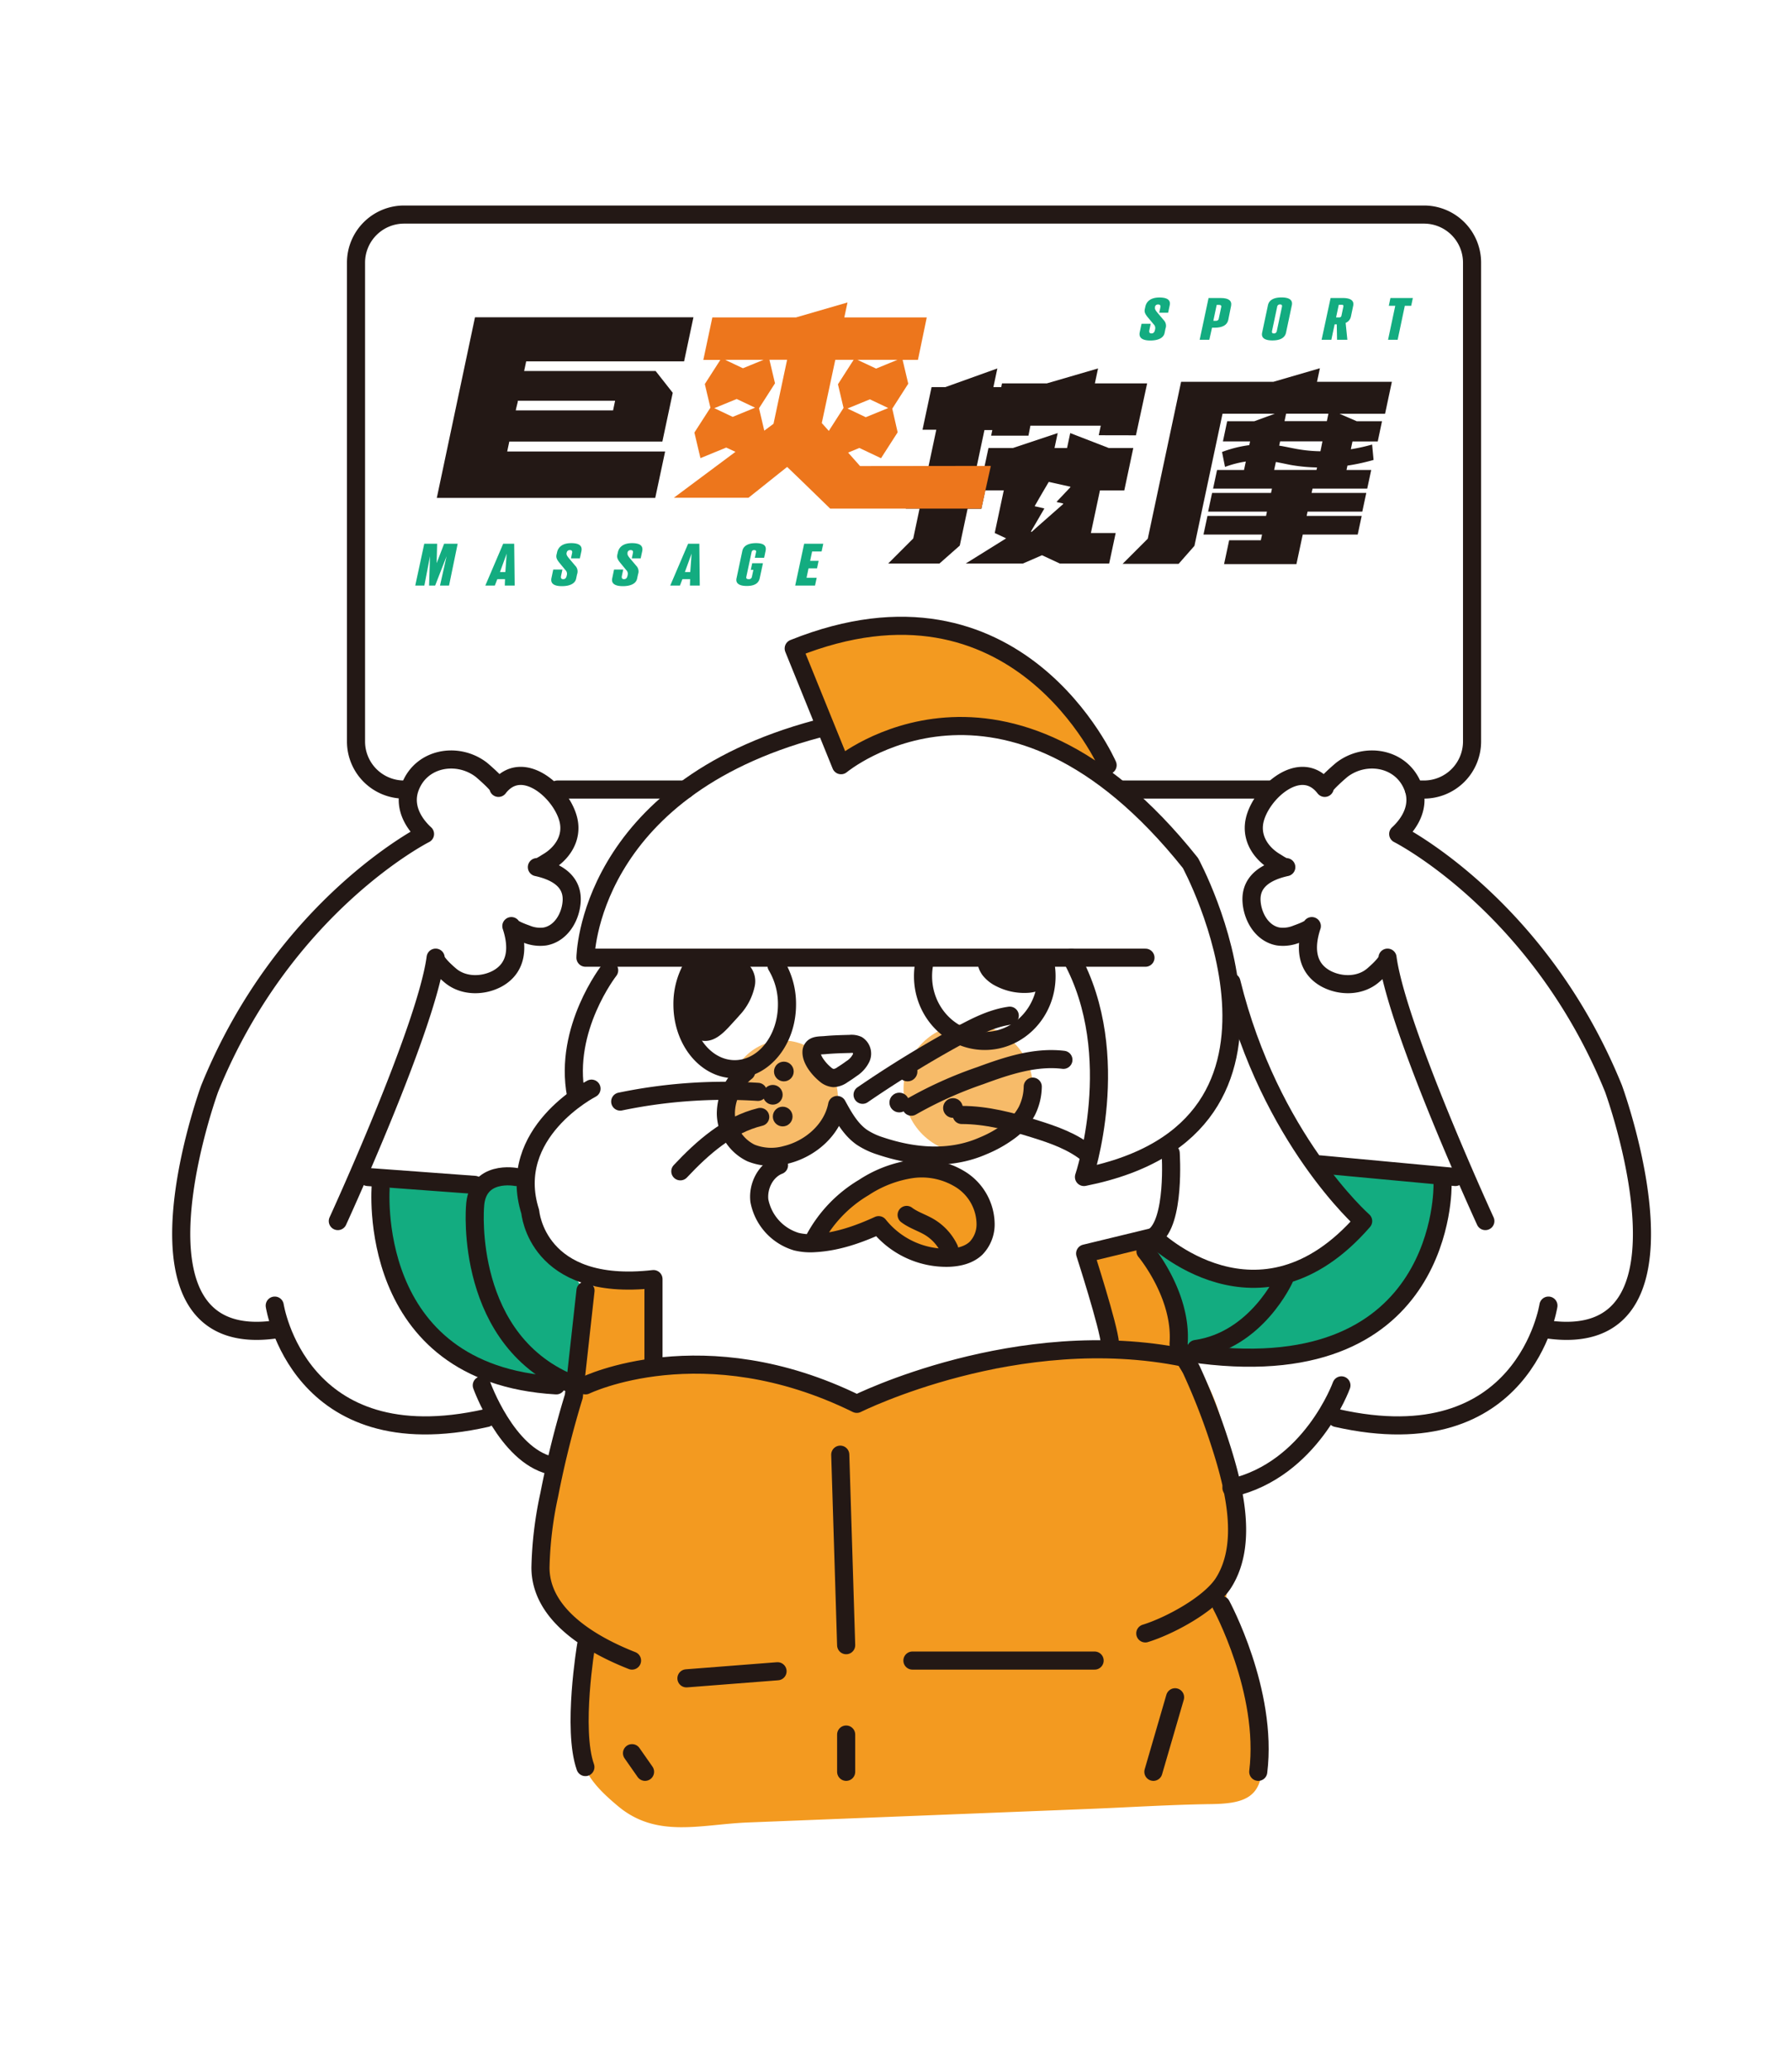 <svg xmlns="http://www.w3.org/2000/svg" id="&#x5716;&#x5C64;_1" data-name="&#x5716;&#x5C64; 1" viewBox="0 0 480 554.79"><defs><style>      .cls-1 {        fill: none;        stroke: #231815;        stroke-linecap: round;        stroke-linejoin: round;        stroke-width: 4.85px;      }      .cls-2 {        fill: #13ac80;      }      .cls-3, .cls-4 {        fill: #f39a20;      }      .cls-4 {        opacity: 0.67;      }      .cls-5 {        fill: #231815;      }      .cls-6 {        fill: #ed761c;      }    </style></defs><polyline class="cls-1" points="149.31 211.44 183.6 211.44 178.65 211.44"></polyline><line class="cls-1" x1="340.65" y1="211.44" x2="300.2" y2="211.44"></line><path class="cls-1" d="M378.74,211.44h2.68a12.88,12.88,0,0,0,12.88-12.87V70.34a12.88,12.88,0,0,0-12.88-12.88H108.23A12.88,12.88,0,0,0,95.36,70.34V198.57a12.87,12.87,0,0,0,12.87,12.87h.56"></path><path class="cls-2" d="M359.46,323c1,1.42,2.14,2.85,2.33,4.56.25,2.18-1.1,4.21-2.6,5.8-5.22,5.55-12.77,8.39-20.31,9.48a24.25,24.25,0,0,1-7.41.15,31.47,31.47,0,0,1-7.66-2.7l-14.59-6.62q4,14.28,9.28,28.15a75.08,75.08,0,0,0,53.23-10.08,26.78,26.78,0,0,0,11.95-14.84c1.78-5.09,4.63-18.66-1-21.82-4-2.22-9.83-3.16-14.26-3.93-3.08-.54-8.81-1.76-11.43.72C353.78,314.88,357.56,320.25,359.46,323Z"></path><path class="cls-2" d="M139.75,315.74c-2.67,0-5.47,0-7.79,1.33-2.74,1.54-1.93,1.73-4.87.74a32.57,32.57,0,0,0-6.28-1.77,45.68,45.68,0,0,0-13.45.69,3.85,3.85,0,0,0-3.88,4.4c-.76,7.37,1.16,14.57,4.34,21.17a91.13,91.13,0,0,0,5.33,9.37c1.79,2.8,3.35,6.28,5.73,8.58,3.3,3.18,8.41,4.64,12.37,6.87a33.49,33.49,0,0,0,16.16,4.52c4.39,0,4.92-.77,5.8-4.75.51-2.29,1-4.62,1.28-6.94.77-5.68,4.1-10.73.62-16.32-1.42-2.29-3.77-3.81-5.7-5.69C143.69,332.34,141.33,323.33,139.75,315.74Z"></path><path class="cls-3" d="M155.12,447.44c.29-3.39.71-6.95-.58-10.1-1-2.56-3.1-4.55-4.7-6.81-5.07-7.12-5.42-16.54-4.57-25.24,1.42-14.46,7.9-28,8.75-42.62.1-1.64.14-3.27.29-4.9.41-4.4,1.29-12.32,6.15-13.9,2.42-.79,12.31.53,13.75,2.39a3.32,3.32,0,0,1,.53,1.72c.41,4.37-1.35,11.47,1,15.38,2.53,4.21,8.22,2.06,13,2.06a158.73,158.73,0,0,1,23.55,1.85c3.9.59,5.91,5.17,9.48,7.32a8.42,8.42,0,0,0,4.9,1.63,8.85,8.85,0,0,0,2.4-.67c6.16-2.36,12.38-5.38,18.82-6.26,7.08-1,14.1-1.9,21.14-3.29,4.56-.91,9.1-1.87,13.67-2.74,3.2-.61,10.3-.42,12.71-2.69,4.06-3.82,1.11-12.1-.19-16.5-.6-2-2.73-5.93-1.74-8,1.11-2.31,4.58-2.79,6.81-3.09,3.91-.52,5.15,1,7.55,4a17.62,17.62,0,0,1,2.18,3.3,20.24,20.24,0,0,1,1.13,3.51c1.69,6.5,3.37,13.59,7.36,19a51.23,51.23,0,0,1,8.31,16.55,92.38,92.38,0,0,1,2.61,42.66c-.44,2.48-1,4.95-1.17,7.46-.46,6.14,4.77,13.73,6.41,19.77A96.35,96.35,0,0,1,338,472.14c.25,9.73-5.5,10.88-13.76,11-10.75.15-21.53.85-32.28,1.28l-91.66,3.64c-12.6.5-24.39,4.34-34.79-4.4-4.78-4-9.39-8.46-10-14.57A120.44,120.44,0,0,1,155.12,447.44Z"></path><path class="cls-3" d="M224.18,201.75A2.86,2.86,0,0,0,225.4,203c1.32.53,3.57-1.13,4.76-1.66,9.77-4.37,21.89-9.19,32.83-8.26,2.05.18,4.11,1.22,6.13,1.71,2.72.65,5.42,1.42,8.08,2.31a96.44,96.44,0,0,1,15.12,6.55,18.36,18.36,0,0,0,3.49,1.61,10.49,10.49,0,0,0-1.07-5.39,37.17,37.17,0,0,0-9.17-13,29.18,29.18,0,0,0-6.53-4.73c-2.13-1-3.46-2.58-5.33-4.06-5.4-4.3-12.34-6.06-19-7.7-2.82,0-6.11-1.47-8.93-1.93a40.3,40.3,0,0,0-9-.57c-5.21.34-10.42.9-15.62,1.6-1.87.25-3.88.56-5.21,1.89-3.29,3.26-1.53,8.7.27,12.21,2.52,4.88,4.2,10.18,6.61,15.13C223.15,199.42,223.59,200.75,224.18,201.75Z"></path><g><path class="cls-3" d="M225.7,322.16c2.55-2.41,6-3.74,9-5.38a23.37,23.37,0,0,1,10.75-2.64c5-.05,10.2,1.05,14.27,4,3.56,2.59,4.48,6.62,3.69,10.69-.4,2.09-.22,3.67-2,5.18a11,11,0,0,1-4.95,2.2,18.76,18.76,0,0,1-16.3-4.65c-1.47-1.37-2.2-2.38-4.46-2.34a19.4,19.4,0,0,0-3.3.45,20.53,20.53,0,0,0-5.84,2.36,10.68,10.68,0,0,1-2.94,1.19,3.55,3.55,0,0,1-3-.69c-1.56-1.4-1.28-2.62-.12-4C222.31,326.45,223.71,324.05,225.7,322.16Z"></path><circle class="cls-4" cx="259.36" cy="291.54" r="17.34"></circle><ellipse class="cls-4" cx="209.74" cy="294.23" rx="14.71" ry="15.58"></ellipse><path class="cls-1" d="M306.82,256.47h-150s.42-44.79,62.11-61.27"></path><path class="cls-1" d="M296.68,204.92s-24.08-55.35-84.08-31.26l12.68,31.26s43.73-36.33,93.59,26.2c0,0,38.45,70.77-28.52,84.08,0,0,11-32.53-3.38-58.73"></path><path class="cls-1" d="M313.58,308.82s1.27,18.63-4.64,22.44c0,0,28.31,27.84,56.19-4.25,0,0-24.93-21.95-35.28-64"></path><path class="cls-1" d="M163.17,259.85s-12.26,15.63-8.88,33.38"></path><path class="cls-1" d="M158.44,291.54s-23.16,11.83-16.4,33c0,0,1.69,21.57,33,18V365.9"></path><path class="cls-1" d="M156.83,345.62l-3.13,28.31a259.82,259.82,0,0,0-6.58,26.37,100.62,100.62,0,0,0-2.35,19.55c.06,12.78,13.92,20.68,24.52,24.85"></path><path class="cls-1" d="M138.24,315.2s-10.56-2.11-11,8c0,0-3.06,36.37,26.78,47.76"></path><line class="cls-1" x1="127.16" y1="317.31" x2="98.52" y2="315.2"></line><path class="cls-1" d="M90.49,327s23.66-51.53,26.2-70.54c-.16,1.23,3.08,4.06,3.86,4.72,3.47,3,8.73,3,12.64.91,5.48-3,5.57-8.71,3.78-14.08.26.78,3.19,1.82,4,2.11a9.6,9.6,0,0,0,5,.67c4.35-.78,6.88-5.25,7.15-9.36.37-5.66-4.38-8.13-9.31-9.21.64.14,2.26-1,2.77-1.3,3.93-2.27,6.74-6.36,5.73-11.11-1.57-7.41-12.37-17.17-18.79-8.82.42-.56-4.29-4.62-4.68-4.92-6.37-4.8-16.06-3.12-19,4.8-1.77,4.75.49,9.23,4,12.47,0,0-37.71,19-57.68,68.19,0,0-26,71.09,18.07,64.43"></path><path class="cls-1" d="M73.59,349.64s6.34,41.51,56.73,30.1"></path><path class="cls-1" d="M102,317.31S97.36,368,149,371"></path><path class="cls-1" d="M129.05,371s6.65,18.57,18.38,21.43"></path><line class="cls-1" x1="353.51" y1="311.82" x2="389.83" y2="315.2"></line><path class="cls-1" d="M397.86,327s-23.66-51.53-26.2-70.54c.17,1.23-3.08,4.06-3.85,4.72-3.48,3-8.73,3-12.65.91-5.48-3-5.57-8.71-3.78-14.08-.26.78-3.19,1.82-4,2.11a9.59,9.59,0,0,1-5,.67c-4.35-.78-6.87-5.25-7.14-9.36-.38-5.66,4.37-8.13,9.3-9.21-.63.14-2.26-1-2.76-1.3-3.93-2.27-6.74-6.36-5.74-11.11,1.57-7.41,12.38-17.17,18.8-8.82-.43-.56,4.28-4.62,4.68-4.92,6.36-4.8,16.05-3.12,19,4.8,1.77,4.75-.49,9.23-4,12.47,0,0,37.71,19,57.67,68.19,0,0,26,71.09-18.06,64.43"></path><path class="cls-1" d="M414.76,349.64s-6.34,41.51-56.72,30.1"></path><path class="cls-1" d="M386.4,317.31s1.12,53.68-64.79,45.42"></path><path class="cls-1" d="M359.31,371s-8.12,22.59-29.46,27.45"></path><path class="cls-1" d="M344,342.46s-7.4,16.47-23.66,18.8"></path><path class="cls-1" d="M308.94,331.26l-18.28,4.43s6.34,19.65,6.66,24.09"></path><path class="cls-1" d="M306.82,335.06s9.83,11.72,8.88,24.72c-.13,1.71,2.76,5.6,3.46,7.13a173.16,173.16,0,0,1,6.95,17.56c3.82,11.51,8.73,28.08,1.67,39.33-3.63,5.79-14.52,11.63-21,13.62"></path><path class="cls-1" d="M156.83,371s31.48-15.33,72.67,4.95c0,0,43-21.51,87.73-12.34"></path><line class="cls-1" x1="225.07" y1="389.56" x2="226.65" y2="440.58"></line><line class="cls-1" x1="183.87" y1="449.46" x2="208.27" y2="447.56"></line><line class="cls-1" x1="244.4" y1="444.7" x2="293.2" y2="444.7"></line><path class="cls-1" d="M327.11,429.81s12.57,23.13,9.92,44.68"></path><line class="cls-1" x1="314.75" y1="454.53" x2="308.94" y2="474.49"></line><line class="cls-1" x1="226.65" y1="464.51" x2="226.65" y2="474.49"></line><line class="cls-1" x1="169.29" y1="469.5" x2="172.78" y2="474.49"></line><path class="cls-1" d="M157,440.58s-3.79,22.5-.2,32.64"></path><path class="cls-1" d="M208,258.59A20,20,0,0,1,210.8,269c0,9.57-6.26,17.33-14,17.33s-14-7.76-14-17.33a19.9,19.9,0,0,1,3.07-10.81"></path><path class="cls-1" d="M279.8,257.13a17.89,17.89,0,0,1,.52,4.3c0,9.57-7.41,17.33-16.54,17.33s-16.54-7.76-16.54-17.33a18.6,18.6,0,0,1,.44-4"></path><path class="cls-5" d="M198.06,271.92c-.41.48-.84.95-1.26,1.41-2.09,2.24-4.57,5.43-7.91,5.43-3.94,0-7.13-3.71-7.13-8.29a11.66,11.66,0,0,1,1.66-5.75c.93-1.68,1.61-3.58,2.61-5.2a9.48,9.48,0,0,1,2.43-2.42,7.5,7.5,0,0,1,4.23-1.92c1.55,0,2.54.86,3.89,1.38,1.09.42,2.19.43,3.21,1.13a6.42,6.42,0,0,1,2.41,6.21A16.22,16.22,0,0,1,198.06,271.92Z"></path><path class="cls-5" d="M263.19,261.18a10.54,10.54,0,0,0,3.71,2.95,16.52,16.52,0,0,0,8.5,1.75c2-.13,4.18-.81,5.13-2.63a5,5,0,0,0-.82-5.27c-1.34-1.63-4.46-2.05-6.4-2.37a26.1,26.1,0,0,0-7.49-.06c-1.13.15-2.74-.11-3.49.95C261.33,257.92,262.32,260,263.19,261.18Z"></path><path class="cls-1" d="M217.92,280.48c.71-.59,2-.5,3.07-.6,2.22-.21,4.45-.26,6.68-.32a4,4,0,0,1,2,.29,2.76,2.76,0,0,1,1,3.45,7.05,7.05,0,0,1-2.6,2.88c-.78.57-1.58,1.12-2.4,1.63a4.5,4.5,0,0,1-2.42.9,3.81,3.81,0,0,1-2.2-1c-1.55-1.26-3.75-3.8-3.68-6A1.62,1.62,0,0,1,217.92,280.48Z"></path><path class="cls-1" d="M276.63,291a15.12,15.12,0,0,1-1.59,6.54,16,16,0,0,1-4.41,5.16,32.83,32.83,0,0,1-7.36,4.18c-8.79,3.86-18.57,3-27.5,0a19.62,19.62,0,0,1-4.92-2.32c-3-2.1-4.86-5.43-6.61-8.64-1.28,6.65-7.21,11.78-13.78,13.36a14.57,14.57,0,0,1-9.32-.52,11.94,11.94,0,0,1-6.71-10.44A14.45,14.45,0,0,1,199.88,287"></path><path class="cls-1" d="M231.05,293.18a294.66,294.66,0,0,1,26.31-16.1c4.15-2.25,8.45-4.43,13.11-5.08"></path><path class="cls-1" d="M244.12,296.37a107.57,107.57,0,0,1,18.47-8.32c7.16-2.64,14.68-5.14,22.25-4.23"></path><path class="cls-1" d="M257.6,298.59c6.67,0,13.21,1.73,19.57,3.72,5.12,1.6,10.33,3.42,14.44,6.87"></path><path class="cls-1" d="M203,292.4A137.85,137.85,0,0,0,166.13,295"></path><path class="cls-1" d="M203.63,299.12c-8.5,2.06-15.41,8.18-21.4,14.56"></path><circle class="cls-5" cx="209.65" cy="299.01" r="2.64"></circle><circle class="cls-5" cx="240.88" cy="295.26" r="2.64"></circle><circle class="cls-5" cx="243.1" cy="286.95" r="2.64"></circle><circle class="cls-5" cx="255.26" cy="296.72" r="2.64"></circle><circle class="cls-5" cx="207" cy="293.18" r="2.64"></circle><circle class="cls-5" cx="209.96" cy="286.95" r="2.64"></circle><path class="cls-1" d="M208.66,312.05c-3.62,1.41-5.7,5.61-5.26,9.47a14.22,14.22,0,0,0,9.95,11,16.21,16.21,0,0,0,5,.38c5.91-.34,11.61-2.33,17-4.8a23.22,23.22,0,0,0,18.71,8.73c2.67-.09,5.46-.72,7.39-2.57A9.18,9.18,0,0,0,264,327.8a14.28,14.28,0,0,0-6.38-11.73,19.72,19.72,0,0,0-13.31-3A31.81,31.81,0,0,0,231.4,318,35.56,35.56,0,0,0,218,332.11"></path><path class="cls-1" d="M242.85,325.36c1.84,1.4,4.14,2.08,6.13,3.27a13.66,13.66,0,0,1,5.27,5.82"></path></g><g><path class="cls-5" d="M304.27,116.58l3-13.91h-14l.85-4-13.72,4h-12l-.21,1h-2.1l1.06-5-13.93,5h-3.69l-2.43,11.42h3.69l-2.08,9.82L245,125l-2.38,11.2h3.69l-1.69,8-6.71,6.71h13.73l5.44-4.8,1.54-7.25.56-2.62h3.69l1.05-4.93h4.95l-2.43,11.43h0l3.06,1.43-10.82,6.74H274l5.11-2.22,4.76,2.22H297.1l1.74-8.16-6.64,0,2.43-11.42h6.52l2.41-11.35H297l-10.33-4-.85,4h-3.36l.85-4-12,4h-6.54l-1.07,5-2.09,0,2.08-9.81h2.11l-.32,1.5h10L276,114h18.85l-.54,2.56Zm-28.06,25.65c.23-.4.46-.8.7-1.2l.93-1.59,1.05-1.81c.25-.43.51-.86.76-1.3.09-.15.07-.19-.14-.23l-2.1-.47c-.25,0-.27-.08-.16-.27.34-.59.68-1.17,1-1.75l1-1.72,1.18-2c.13-.21.25-.43.38-.65s.13-.18.37-.13l2.67.59,2.66.6c.24,0,.27.11.12.26l-3.48,3.68c-.15.15-.13.2.1.26l1.35.29c.23.06.25.13.09.27l-7.14,6.29-1.1,1a.37.37,0,0,1-.16.09A.12.12,0,0,1,276.21,142.23Z"></path><path class="cls-5" d="M372.82,102.25H352.77l.77-3.63-12.47,3.63h-24.7l-.49,2.28-1.33,6.27-7.11,33.46L300.7,151h15l4.24-4.82,2.52-11.89,5-23.49h14l-5.47,2h-7.28l-1.14,5.41h7.27l-.21,1a32.14,32.14,0,0,0-7.3,1.83l.8,4a27.33,27.33,0,0,1,5.57-1.44l-.48,2.26H326l-1.07,5h15.77l-.25,1.15H324.67l-1.07,5h15.76l-.24,1.15H323.43l-1.07,5h15.69l-.33,1.52h-8.48l-1.36,6.38h19.38l1-4.68.36-1.7.33-1.52h14.72l1.07-5H350l.24-1.15H364.9l1.07-5H351.32l.25-1.15h14.65l1.07-5h-6.62l.25-1.17a55,55,0,0,0,7-1.52l-.39-4.12a48.51,48.51,0,0,1-5.7,1.26l.44-2.09h6.77l1.14-5.41h-6.76l-4.62-2H371Zm-31.53,23.6.46-2.13c.62.11,1.25.24,1.9.37s1.37.29,2.07.42a45.41,45.41,0,0,0,7.06.68l-.14.66Zm12.4-5a38.9,38.9,0,0,1-6.33-.61c-.66-.12-1.31-.25-2-.39-.88-.18-1.79-.36-2.72-.51l.25-1.15h11.34Zm1.72-8.07H344.07l.42-2h11.34Z"></path><path class="cls-5" d="M117,133.34h58.51l2.65-12.43h-42.3l.15-.72.41-1.94h41l2.78-13.06-4.59-5.84H140.39l.09-.39h0l.37-1.75h0l.09-.44h42.3l2.5-11.8H127.23Zm21.7-25.77h0l0-.26h26.06l-.27,1.29-.27,1.3H138.15l.12-.58h0Z"></path><path class="cls-6" d="M230.37,124.81l-3.19-3.6,3-1.25,5.81,2.75,4.45-6.93h0L239,109.44l4.28-6.68h0l-1.51-6.39h4.11L248.24,85H226.16l.85-4-13.78,4H190.81l-2.42,11.39h4.55l-4.15,6.46h0l1.5,6.33L186,115.84h0l1.62,6.85,6.9-2.83L197,121l-16.51,12.3h20l10.35-8.26,4,3.85,7.53,7.32h40.49l2.54-11.44Zm1.53-13.08L227,109.4l6-2.46,4.92,2.33Zm8.48-15.37-5.71,2.35-5-2.35Zm-16.64,0h4.91l-4.2,6.55h0l1.5,6.33L222,115.4l-1.88-2.11Zm-19.23,0L199,98.62l-4.77-2.26Zm-8.26,15.28-4.92-2.33,6-2.46,4.92,2.33Zm8.47,3.69-1.41-6,4.28-6.68h0l-1.49-6.3h4.73l-3.64,17.14Z"></path><g><path class="cls-2" d="M305.28,89l.49-2.29h2.45l-.35,1.67c-.15.67.09.91.55.91s.79-.23.93-.88l.06-.26a1.39,1.39,0,0,0-.4-1.31L307.47,85c-.89-1.08-1-1.59-.78-2.42l.09-.43c.33-1.57,1.63-2.48,3.78-2.48s3.05.72,2.76,2.08l-.43,2h-2.38l.29-1.38c.11-.49,0-.83-.57-.83a.8.8,0,0,0-.86.62l0,.21c-.09.4.23.85.64,1.35l1.69,2a2.16,2.16,0,0,1,.48,2.3l-.24,1.17c-.27,1.25-1.6,2-3.82,2S305,90.39,305.28,89Z"></path><path class="cls-2" d="M323.72,79.81H327c2.1,0,3,.72,2.76,2.08L329,85.68c-.29,1.36-1.55,2.08-3.64,2.08h-.71L323.92,91h-2.58Zm1.93,6.11c.48,0,.73-.22.79-.53l.69-3.23c.06-.29-.1-.51-.57-.51h-.66l-.9,4.27Z"></path><path class="cls-2" d="M338.07,89.09l1.56-7.36c.29-1.36,1.55-2.08,3.64-2.08s3.05.72,2.76,2.08l-1.56,7.36c-.29,1.36-1.55,2.08-3.64,2.08S337.78,90.45,338.07,89.09Zm3.94-.48,1.36-6.4c.11-.5-.08-.69-.49-.69a.74.74,0,0,0-.79.69l-1.36,6.4c-.11.5.08.69.49.69A.74.74,0,0,0,342,88.61Z"></path><path class="cls-2" d="M356.41,79.81h3.29c2.1,0,3.05.72,2.76,2.08l-.61,2.9a2.33,2.33,0,0,1-1.41,1.68L360.9,91h-2.76l-.08-4.14h-.57L356.61,91H354ZM358.77,85a.55.55,0,0,0,.55-.48l.51-2.42c.06-.29-.07-.48-.34-.48h-.89L357.88,85Z"></path><path class="cls-2" d="M373.73,81.89H372l.44-2.08h6L378,81.89h-1.71L374.37,91H371.8Z"></path></g><g><path class="cls-2" d="M113.64,145.61h3.45l-.13,5.21,2-5.21h3.63l-2.31,11.2h-2.42l1.76-7.86-3.06,7.86h-1.63l.25-7.86-1.51,7.86h-2.44Z"></path><path class="cls-2" d="M134.78,145.61h2.95l.13,11.2h-2.65l.06-1.71h-2.06l-.67,1.71H130Zm.58,7.58.36-4.94-1.8,4.94Z"></path><path class="cls-2" d="M147.71,154.81l.48-2.29h2.46l-.36,1.67c-.14.67.1.91.56.91s.79-.23.93-.88l.06-.26a1.39,1.39,0,0,0-.4-1.31l-1.54-1.87c-.89-1.08-1-1.59-.79-2.42l.1-.43c.33-1.57,1.63-2.48,3.78-2.48s3,.72,2.76,2.08l-.43,2h-2.38l.29-1.38c.11-.49,0-.83-.57-.83a.8.8,0,0,0-.86.62l-.05.21c-.08.4.23.85.64,1.35l1.69,2a2.17,2.17,0,0,1,.49,2.3l-.25,1.17c-.26,1.25-1.59,2-3.82,2S147.42,156.19,147.71,154.81Z"></path><path class="cls-2" d="M164,154.81l.48-2.29h2.46l-.36,1.67c-.14.67.1.91.56.91s.79-.23.93-.88l.06-.26a1.39,1.39,0,0,0-.4-1.31l-1.54-1.87c-.89-1.08-1-1.59-.79-2.42l.1-.43c.33-1.57,1.63-2.48,3.78-2.48s3,.72,2.76,2.08l-.43,2h-2.38l.29-1.38c.11-.49,0-.83-.57-.83a.8.8,0,0,0-.86.62l0,.21c-.09.4.22.85.63,1.35l1.69,2a2.17,2.17,0,0,1,.49,2.3l-.25,1.17c-.26,1.25-1.59,2-3.82,2S163.67,156.19,164,154.81Z"></path><path class="cls-2" d="M184.32,145.61h3l.12,11.2h-2.64l.06-1.71h-2.07l-.66,1.71h-2.6Zm.57,7.58.36-4.94-1.8,4.94Z"></path><path class="cls-2" d="M197.28,154.89l1.56-7.36c.29-1.35,1.57-2.08,3.65-2.08s2.87.69,2.58,2.08l-.39,1.84h-2.49l.33-1.57c.06-.29-.08-.48-.5-.48a.62.62,0,0,0-.69.48l-1.43,6.72c-.08.37.14.58.64.58a.77.77,0,0,0,.86-.63l.4-1.87h-.69l.37-1.76h2.88l-.86,4c-.29,1.39-1.44,2.08-3.46,2.08S197,156.23,197.28,154.89Z"></path><path class="cls-2" d="M215.4,145.61h5.12l-.45,2.08h-2.54L217,150.2h2.27l-.42,2h-2.28l-.53,2.53h2.72l-.45,2.08H213Z"></path></g></g></svg>